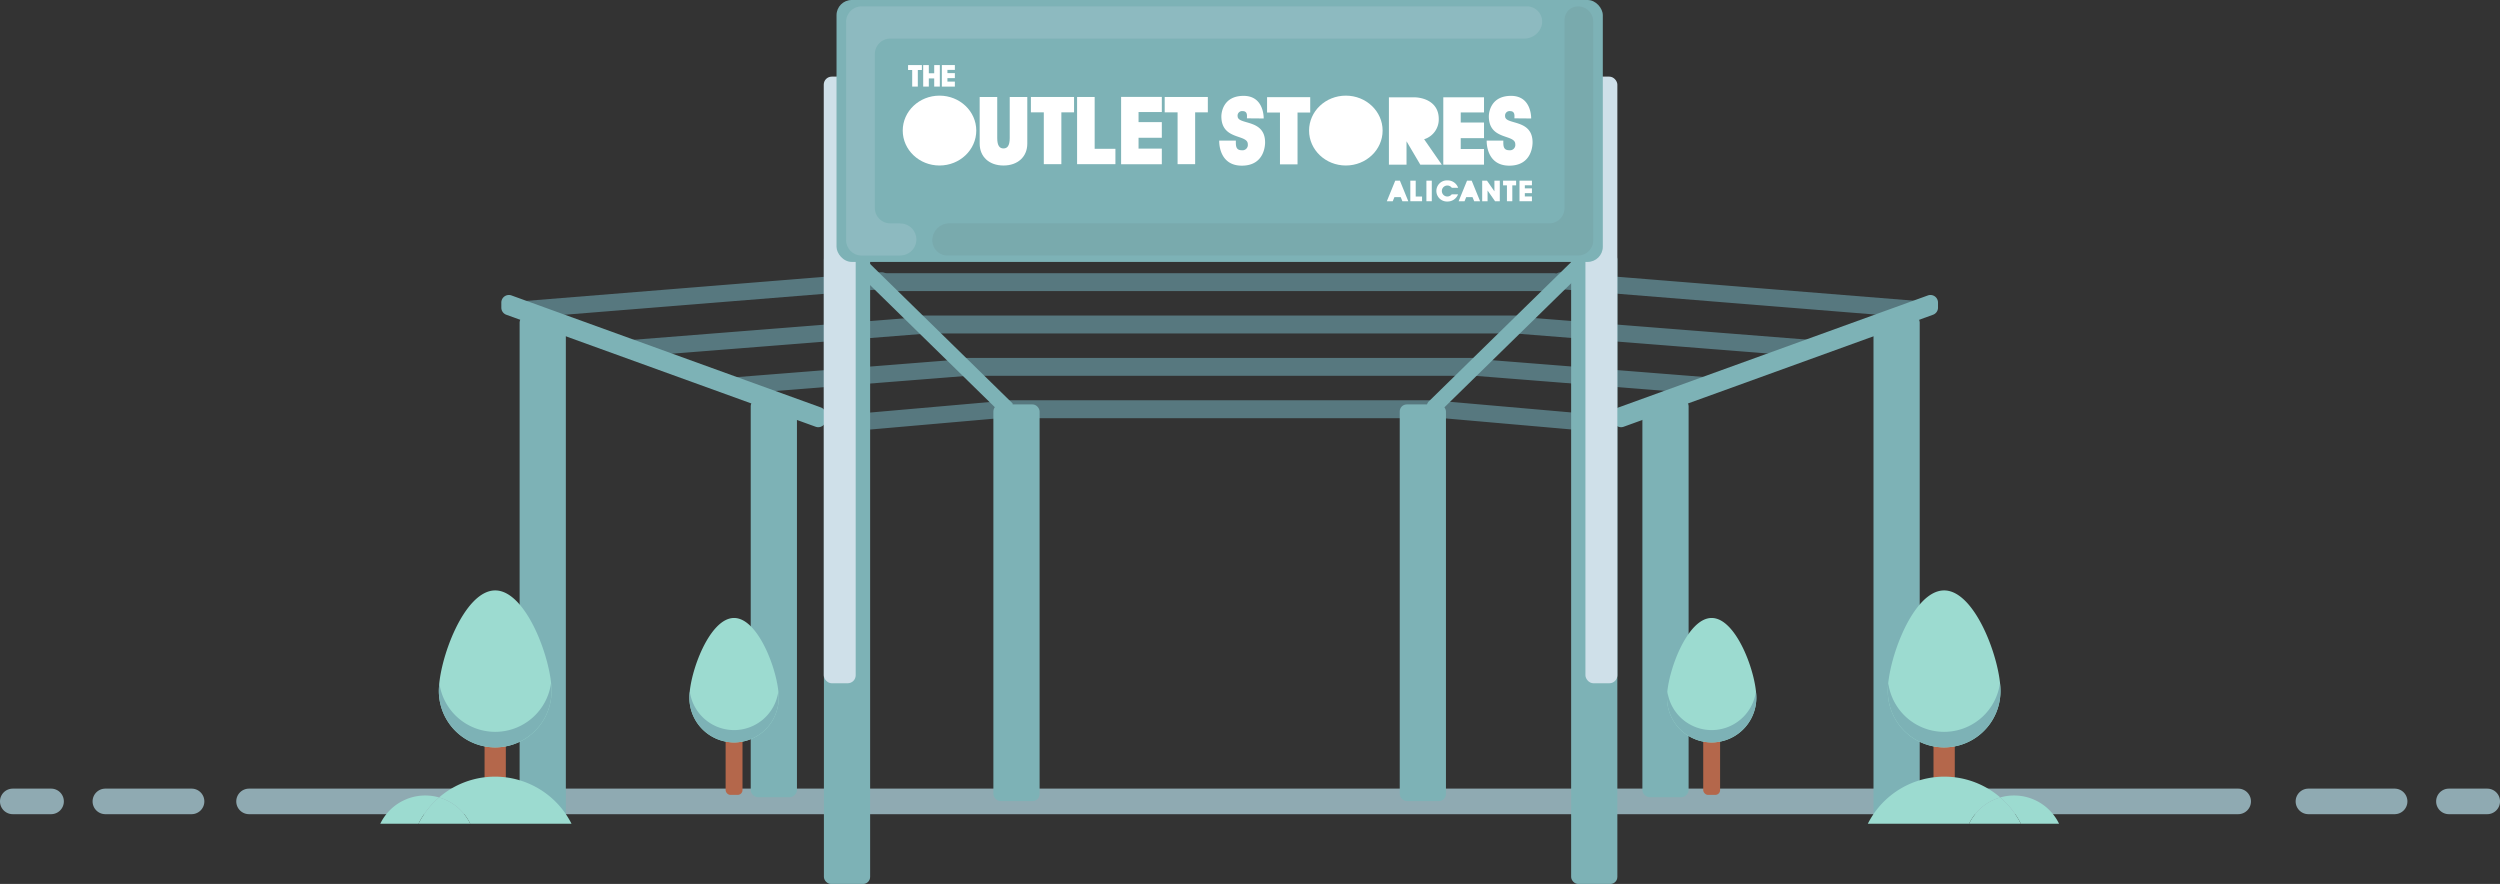 <svg xmlns="http://www.w3.org/2000/svg" width="783" height="276.858" viewBox="0 0 783 276.858"><rect x="0" y="0" width="783" height="276.858" fill="#333333" stroke="none"/><defs><style>.cls-1{isolation:isolate;}.cls-2{fill:#8faab2;}.cls-3,.cls-5{fill:#57787f;stroke:#57787f;stroke-linecap:round;stroke-linejoin:round;}.cls-3{stroke-width:5px;}.cls-4{fill:#7db2b6;}.cls-5{stroke-width:2px;}.cls-6{fill:#b4674b;}.cls-7{fill:#9cdbd0;}.cls-11,.cls-8{fill:#cfe0e9;}.cls-9{fill:#2b110b;opacity:0.05;mix-blend-mode:multiply;}.cls-10{fill:#fff;}.cls-11{opacity:0.2;mix-blend-mode:screen;}</style></defs><title>ilustracion puerta tosa</title><g class="cls-1"><g id="Capa_1" data-name="Capa 1"><path class="cls-2" d="M701,255H78a4,4,0,0,1,0-8H701a4,4,0,0,1,0,8Z"></path><path class="cls-2" d="M16,255H4a4,4,0,0,1,0-8H16a4,4,0,0,1,0,8Z"></path><path class="cls-2" d="M60,255H33a4,4,0,0,1,0-8H60a4,4,0,0,1,0,8Z"></path><path class="cls-2" d="M779,255H767a4,4,0,0,1,0-8h12a4,4,0,0,1,0,8Z"></path><path class="cls-2" d="M750,255H723a4,4,0,0,1,0-8h27a4,4,0,0,1,0,8Z"></path><polygon class="cls-3" points="486.72 88.064 277.322 88.064 277.853 88.667 486.192 88.667 486.72 88.064"></polygon><polygon class="cls-3" points="289.528 101.937 474.572 101.937 475.1 101.334 288.997 101.334 289.528 101.937"></polygon><polygon class="cls-3" points="301.202 115.207 462.952 115.207 463.48 114.603 300.672 114.603 301.202 115.207"></polygon><polygon class="cls-3" points="312.877 128.477 451.333 128.477 451.861 127.873 312.346 127.873 312.877 128.477"></polygon><path class="cls-4" d="M174.851,256.953h-9.734a2.371,2.371,0,0,1-2.371-2.371V101.116a2.371,2.371,0,0,1,2.761-2.339l9.734,1.622a2.371,2.371,0,0,1,1.981,2.339V254.582A2.371,2.371,0,0,1,174.851,256.953Z"></path><path class="cls-4" d="M247.232,249.683H237.498a2.371,2.371,0,0,1-2.371-2.371V127.291a2.371,2.371,0,0,1,2.946-2.3l9.734,2.434a2.371,2.371,0,0,1,1.796,2.3V247.312A2.371,2.371,0,0,1,247.232,249.683Z"></path><polygon class="cls-5" points="276.143 88.064 164.507 97.067 165.168 97.312 276.169 88.364 276.143 88.064"></polygon><polygon class="cls-5" points="163.978 96.871 163.999 97.111 164.507 97.067 163.978 96.871"></polygon><polygon class="cls-3" points="276.143 88.064 276.116 87.763 163.973 96.811 163.978 96.871 164.507 97.067 276.143 88.064"></polygon><polygon class="cls-3" points="288.494 101.799 196.843 109.049 197.504 109.294 288.78 102.077 288.494 101.799"></polygon><polygon class="cls-5" points="197.504 109.294 198.165 109.539 289.065 102.355 288.78 102.077 197.504 109.294"></polygon><polygon class="cls-5" points="301.749 114.7 229.531 120.421 230.192 120.666 302.034 114.978 301.749 114.7"></polygon><polygon class="cls-3" points="230.192 120.666 230.852 120.91 302.319 115.256 302.034 114.978 230.192 120.666"></polygon><polygon class="cls-5" points="268.734 132.354 269.395 132.599 312.963 128.777 312.936 128.477 268.734 132.354"></polygon><polygon class="cls-3" points="312.91 128.176 268.073 132.109 268.734 132.354 312.936 128.477 312.91 128.176"></polygon><polygon class="cls-5" points="488.857 88.064 600.493 97.067 599.832 97.312 488.831 88.364 488.857 88.064"></polygon><polygon class="cls-5" points="601.022 96.871 601.001 97.111 600.493 97.067 601.022 96.871"></polygon><polygon class="cls-3" points="488.857 88.064 488.884 87.763 601.027 96.811 601.022 96.871 600.493 97.067 488.857 88.064"></polygon><polygon class="cls-3" points="476.506 101.799 568.157 109.049 567.496 109.294 476.22 102.077 476.506 101.799"></polygon><polygon class="cls-5" points="567.496 109.294 566.835 109.539 475.935 102.355 476.22 102.077 567.496 109.294"></polygon><polygon class="cls-5" points="463.251 114.7 535.469 120.421 534.808 120.666 462.966 114.978 463.251 114.7"></polygon><polygon class="cls-3" points="534.808 120.666 534.148 120.91 462.681 115.256 462.966 114.978 534.808 120.666"></polygon><polygon class="cls-5" points="496.266 132.354 495.605 132.599 452.037 128.777 452.064 128.477 496.266 132.354"></polygon><polygon class="cls-3" points="452.09 128.176 496.927 132.109 496.266 132.354 452.064 128.477 452.09 128.176"></polygon><path class="cls-4" d="M255.473,133.659l-96.893-35.077a2.371,2.371,0,0,1-1.564-2.229V94.761a2.371,2.371,0,0,1,3.178-2.229l96.893,35.077a2.371,2.371,0,0,1,1.564,2.229v1.592A2.371,2.371,0,0,1,255.473,133.659Z"></path><polygon class="cls-4" points="317.159 133 260.46 77.508 260.46 70.873 317.159 126.365 317.159 133"></polygon><rect class="cls-4" x="492.08" y="79.016" width="14.476" height="197.842" rx="2.2"></rect><rect class="cls-4" x="438.397" y="126.667" width="14.476" height="124.223" rx="2.2" transform="translate(891.27 377.557) rotate(-180)"></rect><path class="cls-4" d="M589.149,256.953h9.734a2.371,2.371,0,0,0,2.371-2.371V101.116a2.371,2.371,0,0,0-2.761-2.339l-9.734,1.622a2.371,2.371,0,0,0-1.981,2.339V254.582A2.371,2.371,0,0,0,589.149,256.953Z"></path><path class="cls-4" d="M516.768,249.683h9.734a2.371,2.371,0,0,0,2.371-2.371V127.291a2.371,2.371,0,0,0-2.946-2.3l-9.734,2.434a2.371,2.371,0,0,0-1.796,2.3V247.312A2.371,2.371,0,0,0,516.768,249.683Z"></path><polygon class="cls-5" points="591.022 96.871 591.001 97.111 590.493 97.067 591.022 96.871"></polygon><path class="cls-4" d="M508.527,133.659l96.893-35.077a2.371,2.371,0,0,0,1.564-2.229V94.761a2.371,2.371,0,0,0-3.178-2.229l-96.893,35.077a2.371,2.371,0,0,0-1.564,2.229v1.592A2.371,2.371,0,0,0,508.527,133.659Z"></path><path class="cls-4" d="M450.871,129.057l51.957-50.851a2.371,2.371,0,0,0,.713-1.694h0a2.371,2.371,0,0,0-4.029-1.694L447.554,125.668a2.371,2.371,0,0,0-.713,1.694h0A2.371,2.371,0,0,0,450.871,129.057Z"></path><rect class="cls-4" x="311.127" y="126.667" width="14.476" height="124.223" rx="2.2"></rect><rect class="cls-6" x="151.764" y="218.036" width="6.665" height="36.782" rx="1.494"></rect><path class="cls-7" d="M172.747,216.431a17.65,17.65,0,0,1-35.3,0c0-9.748,7.902-31.512,17.65-31.512S172.747,206.683,172.747,216.431Z"></path><path class="cls-4" d="M155.097,229.212a17.653,17.653,0,0,1-17.482-15.216,17.65,17.65,0,1,0,34.965,0A17.653,17.653,0,0,1,155.097,229.212Z"></path><rect class="cls-6" x="227.266" y="219.802" width="5.284" height="29.159" rx="1.494"></rect><path class="cls-7" d="M243.901,218.53a13.992,13.992,0,1,1-27.985,0c0-7.728,6.265-24.981,13.992-24.981S243.901,210.802,243.901,218.53Z"></path><path class="cls-4" d="M229.908,228.662a13.995,13.995,0,0,1-13.859-12.062,13.992,13.992,0,1,0,27.719,0A13.995,13.995,0,0,1,229.908,228.662Z"></path><rect class="cls-4" x="258.047" y="79.016" width="14.476" height="197.842" rx="2.2"></rect><rect class="cls-8" x="258" y="24" width="10" height="190" rx="2.5"></rect><rect class="cls-8" x="496.556" y="24" width="10" height="190" rx="2.5" transform="translate(1003.112 238) rotate(-180)"></rect><path class="cls-7" d="M137.513,249.757A26.839,26.839,0,0,1,179,258H147.288A15.676,15.676,0,0,0,137.513,249.757Z"></path><path class="cls-7" d="M131.06,258H119.101a15.64,15.64,0,0,1,18.412-8.243A26.942,26.942,0,0,0,131.06,258Z"></path><path class="cls-7" d="M147.288,258H131.06a26.942,26.942,0,0,1,6.453-8.243A15.676,15.676,0,0,1,147.288,258Z"></path><rect class="cls-6" x="605.571" y="218.036" width="6.665" height="36.782" rx="1.494" transform="translate(1217.806 472.853) rotate(-180)"></rect><path class="cls-7" d="M591.253,216.431a17.65,17.65,0,0,0,35.3,0c0-9.748-7.902-31.512-17.65-31.512S591.253,206.683,591.253,216.431Z"></path><path class="cls-4" d="M608.903,229.212a17.653,17.653,0,0,0,17.482-15.216,17.65,17.65,0,1,1-34.965,0A17.653,17.653,0,0,0,608.903,229.212Z"></path><path class="cls-7" d="M626.487,249.757A26.839,26.839,0,0,0,585,258h31.712A15.676,15.676,0,0,1,626.487,249.757Z"></path><path class="cls-7" d="M632.94,258h11.959a15.64,15.64,0,0,0-18.412-8.243A26.942,26.942,0,0,1,632.94,258Z"></path><path class="cls-7" d="M616.712,258H632.94a26.942,26.942,0,0,0-6.453-8.243A15.676,15.676,0,0,0,616.712,258Z"></path><rect class="cls-6" x="533.45" y="219.802" width="5.284" height="29.159" rx="1.494" transform="translate(1072.184 468.762) rotate(-180)"></rect><path class="cls-7" d="M522.099,218.53a13.992,13.992,0,0,0,27.985,0c0-7.728-6.265-24.981-13.992-24.981S522.099,210.802,522.099,218.53Z"></path><path class="cls-4" d="M536.092,228.662a13.995,13.995,0,0,0,13.859-12.062,13.992,13.992,0,1,1-27.719,0A13.995,13.995,0,0,0,536.092,228.662Z"></path><rect class="cls-4" x="262" width="240" height="82.032" rx="4.756"></rect><path class="cls-9" d="M494.244,2h0A4.244,4.244,0,0,0,490,6.244V65.194a4.756,4.756,0,0,1-4.756,4.756H297.327A5.327,5.327,0,0,0,292,75.276h0a4.756,4.756,0,0,0,4.756,4.756H494.244A4.756,4.756,0,0,0,499,75.276V6.756A4.756,4.756,0,0,0,494.244,2Z"></path><polygon class="cls-10" points="288.731 20.382 284.407 20.382 284.407 21.923 285.699 21.923 285.699 27.117 287.459 27.117 287.459 21.923 288.731 21.923 288.731 20.382"></polygon><polygon class="cls-10" points="292.594 20.382 292.594 22.952 290.905 22.952 290.905 20.382 289.145 20.382 289.145 27.117 290.905 27.117 290.905 24.561 292.594 24.561 292.594 27.117 294.354 27.117 294.354 20.382 292.594 20.382"></polygon><polygon class="cls-10" points="299.065 21.892 299.065 20.375 296.732 20.375 294.985 20.375 294.985 21.892 294.985 22.903 294.985 24.47 294.985 25.558 294.985 26.584 294.985 27.125 299.065 27.125 299.065 25.558 296.732 25.558 296.732 24.47 299.065 24.47 299.065 22.903 296.732 22.903 296.732 21.892 299.065 21.892"></polygon><ellipse class="cls-10" cx="294.253" cy="40.896" rx="11.516" ry="10.941"></ellipse><polygon class="cls-10" points="336.392 30.374 336.392 35.187 332.419 35.187 332.419 51.419 326.919 51.419 326.919 35.187 322.88 35.187 322.88 30.374 336.392 30.374"></polygon><polygon class="cls-10" points="378.293 30.374 378.293 35.187 374.32 35.187 374.32 51.419 368.82 51.419 368.82 35.187 364.781 35.187 364.781 30.374 378.293 30.374"></polygon><polygon class="cls-10" points="349.349 46.606 349.349 51.419 337.344 51.419 337.344 30.374 342.847 30.374 342.847 46.606 349.349 46.606"></polygon><polygon class="cls-10" points="363.882 35.09 363.882 30.349 356.592 30.349 351.131 30.349 351.131 35.09 351.131 38.249 351.131 43.146 351.131 46.547 351.131 49.752 351.131 51.443 363.882 51.443 363.882 46.547 356.592 46.547 356.592 43.146 363.882 43.146 363.882 38.249 356.592 38.249 356.592 35.09 363.882 35.09"></polygon><path class="cls-10" d="M316.248,30.373V43.236c0,2.513-.815,3.255-1.957,3.255s-1.957-.742-1.957-3.255V30.373h-5.5V44.993c0,4.131,3.007,6.845,7.457,6.845s7.457-2.714,7.457-6.845V30.373Z"></path><polygon class="cls-10" points="445.389 61.554 445.389 63.026 441.714 63.026 441.714 56.585 443.4 56.585 443.4 61.554 445.389 61.554"></polygon><polygon class="cls-10" points="441.08 63.026 439.23 63.026 438.702 61.734 436.737 61.734 436.209 63.026 434.359 63.026 436.989 56.585 438.45 56.585 441.08 63.026"></polygon><polygon class="cls-10" points="463.565 63.026 461.715 63.026 461.187 61.734 459.222 61.734 458.694 63.026 456.844 63.026 459.474 56.585 460.935 56.585 463.565 63.026"></polygon><polygon class="cls-10" points="474.848 56.585 474.848 58.054 473.655 58.054 473.655 63.026 471.973 63.026 471.973 58.054 470.76 58.054 470.76 56.585 474.848 56.585"></polygon><polygon class="cls-10" points="469.734 56.585 469.734 63.026 468.248 63.026 468.051 62.741 465.906 59.658 465.906 63.026 464.223 63.026 464.223 56.585 465.726 56.585 465.906 56.845 468.051 59.929 468.051 56.585 469.734 56.585"></polygon><rect class="cls-10" x="446.752" y="56.584" width="1.684" height="6.443"></rect><ellipse class="cls-10" cx="421.518" cy="40.896" rx="11.516" ry="10.941"></ellipse><polygon class="cls-10" points="410.359 30.432 410.359 35.245 406.386 35.245 406.386 51.477 400.886 51.477 400.886 35.245 396.847 35.245 396.847 30.432 410.359 30.432"></polygon><path class="cls-10" d="M395.788,37.106s.234-7.082-6.292-7.082-6.965,5.443-6.965,6.409c0,7.609,8.282,5.489,8.282,8.721a1.677,1.677,0,0,1-1.902,1.902c-1.963,0-1.844-1.58-1.844-3.014h-5.209s-.35,7.843,7.082,7.843c7.286,0,7.286-6.789,7.286-7.287,0-7.492-8.602-5.364-8.602-8.199a1.409,1.409,0,0,1,1.545-1.602c1.662,0,1.372,1.568,1.372,2.264Z"></path><path class="cls-10" d="M479.561,37.106s.234-7.082-6.292-7.082-6.965,5.443-6.965,6.409c0,7.609,8.282,5.489,8.282,8.721a1.677,1.677,0,0,1-1.902,1.902c-1.963,0-1.844-1.58-1.844-3.014h-5.209s-.35,7.843,7.082,7.843c7.286,0,7.286-6.789,7.286-7.287,0-7.492-8.602-5.364-8.602-8.199a1.409,1.409,0,0,1,1.545-1.602c1.662,0,1.372,1.568,1.372,2.264Z"></path><path class="cls-10" d="M435.008,30.475v21.094h5.516V44.247l4.312,7.321h6.719l-5.516-7.956a6.503,6.503,0,0,0,4.58-6.351c0-5.115-4.413-6.786-7.923-6.786Z"></path><polygon class="cls-10" points="464.791 35.216 464.791 30.475 457.501 30.475 452.04 30.475 452.04 35.216 452.04 38.375 452.04 43.271 452.04 46.672 452.04 49.877 452.04 51.568 464.791 51.568 464.791 46.672 457.501 46.672 457.501 43.271 464.791 43.271 464.791 38.375 457.501 38.375 457.501 35.216 464.791 35.216"></polygon><polygon class="cls-10" points="479.802 58.033 479.802 56.585 477.576 56.585 475.908 56.585 475.908 58.033 475.908 58.997 475.908 60.492 475.908 61.531 475.908 62.51 475.908 63.026 479.802 63.026 479.802 61.531 477.576 61.531 477.576 60.492 479.802 60.492 479.802 58.997 477.576 58.997 477.576 58.033 479.802 58.033"></polygon><path class="cls-10" d="M454.677,60.87a1.721,1.721,0,1,1,.023-2.059h1.983a3.466,3.466,0,0,0-3.319-2.312,3.311,3.311,0,1,0,0,6.612,3.469,3.469,0,0,0,3.292-2.242Z"></path><path class="cls-11" d="M478.244,2H269.861A4.861,4.861,0,0,0,265,6.861v68.31a4.861,4.861,0,0,0,4.861,4.861H282V80a5,5,0,0,0,0-10v-.05h-3.195A4.805,4.805,0,0,1,274,65.145V16.943a4.861,4.861,0,0,1,4.861-4.861H477.288a5.66,5.66,0,0,0,5.517-3.945A4.768,4.768,0,0,0,478.244,2Z"></path></g></g></svg>